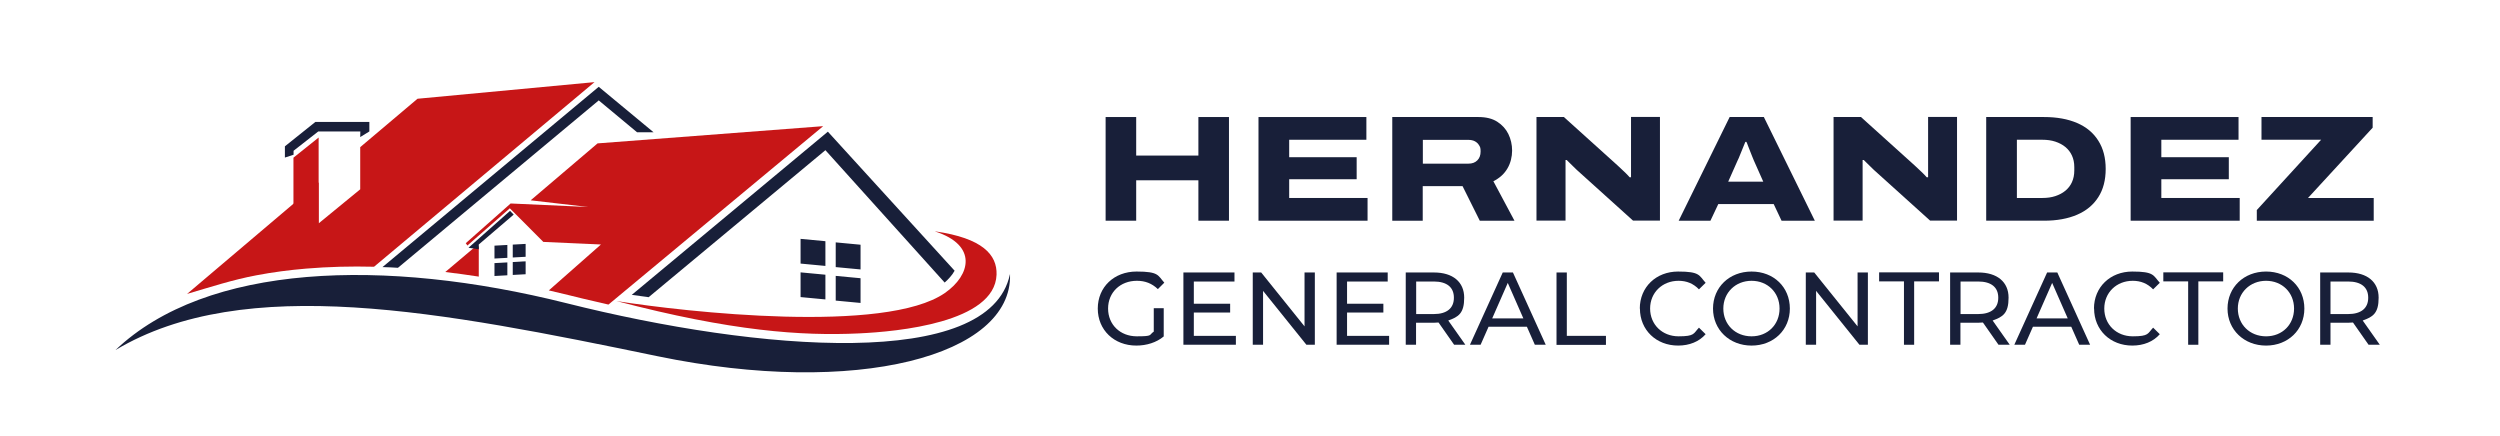 <?xml version="1.0" encoding="UTF-8"?>
<svg id="Capa_1" xmlns="http://www.w3.org/2000/svg" version="1.1" viewBox="0 0 2134.1 372.1">
  <!-- Generator: Adobe Illustrator 29.1.0, SVG Export Plug-In . SVG Version: 2.1.0 Build 142)  -->
  <defs>
    <style>
      .st0 {
        fill: #c71617;
      }

      .st0, .st1 {
        fill-rule: evenodd;
      }

      .st1, .st2 {
        fill: #181f39;
      }
    </style>
  </defs>
  <g>
    <path class="st2" d="M943.8,188.4v-88.5h26.1v32.9h53.1v-32.9h26.1v88.5h-26.1v-34.5h-53.1v34.5h-26.1Z"/>
    <path class="st2" d="M1074.3,188.4v-88.5h92.1v19.4h-65.9v14.9h57.6v18.8h-57.6v16h66.9v19.4h-93.1Z"/>
    <path class="st2" d="M1188.5,188.4v-88.5h73.6c6.4,0,11.8,1.3,16,4,4.2,2.7,7.4,6.2,9.5,10.5,2.1,4.3,3.2,9.1,3.2,14.2s-1.3,10.7-4,15.2c-2.7,4.6-6.6,8.2-12,10.9l18,33.7h-29.6l-14.7-29.5h-34v29.5h-26.1ZM1214.6,139.7h38.9c3.2,0,5.7-.9,7.6-2.8,1.9-1.9,2.8-4.4,2.8-7.6s-.4-3.8-1.3-5.3c-.9-1.5-2.1-2.6-3.6-3.4-1.5-.8-3.4-1.2-5.5-1.2h-38.9v20.3Z"/>
    <path class="st2" d="M1311.6,188.4v-88.5h23.4l45.8,41.3c.8.7,1.8,1.6,3,2.8,1.2,1.2,2.5,2.4,3.9,3.7,1.3,1.3,2.5,2.5,3.4,3.6h1.2c0-1.5,0-3.5,0-5.8,0-2.3,0-4.4,0-6.2v-39.5h24.7v88.5h-23l-44.8-40.4c-2.1-1.8-4.2-3.8-6.4-6-2.2-2.2-4-4-5.4-5.3h-1c0,1.1,0,2.9,0,5.4,0,2.5,0,5.1,0,8v38.3h-24.7Z"/>
    <path class="st2" d="M1433,188.4l43.5-88.5h29.2l43.5,88.5h-28.4l-6.7-14.2h-47.3l-6.7,14.2h-27ZM1475.4,155.1h29.8l-8-18c-.3-.8-.8-1.9-1.4-3.4-.6-1.5-1.2-3.1-1.9-4.8-.7-1.7-1.3-3.2-1.8-4.6s-.9-2.5-1.3-3.2h-.9c-.6,1.5-1.3,3.3-2.2,5.4-.9,2.1-1.7,4-2.4,5.9-.7,1.9-1.4,3.4-2,4.6l-8,18Z"/>
    <path class="st2" d="M1565.2,188.4v-88.5h23.4l45.8,41.3c.8.7,1.8,1.6,3,2.8,1.2,1.2,2.5,2.4,3.9,3.7,1.3,1.3,2.5,2.5,3.4,3.6h1.2c0-1.5,0-3.5,0-5.8,0-2.3,0-4.4,0-6.2v-39.5h24.7v88.5h-23l-44.8-40.4c-2.1-1.8-4.2-3.8-6.4-6-2.2-2.2-4-4-5.4-5.3h-1c0,1.1,0,2.9,0,5.4,0,2.5,0,5.1,0,8v38.3h-24.7Z"/>
    <path class="st2" d="M1695.5,188.4v-88.5h49.4c10.9,0,20.3,1.7,28.2,5.1,7.9,3.4,13.9,8.4,18.1,15.1,4.2,6.6,6.3,14.6,6.3,24.1s-2.1,17.6-6.3,24.1c-4.2,6.6-10.2,11.6-18.1,15-7.9,3.4-17.3,5.1-28.2,5.1h-49.4ZM1721.7,169h21.7c4.1,0,7.8-.5,11.1-1.6,3.3-1.1,6.2-2.6,8.6-4.6,2.4-2,4.3-4.4,5.6-7.3,1.3-2.9,2-6.2,2-9.9v-3c0-3.7-.7-7-2-9.8-1.3-2.9-3.2-5.3-5.6-7.3-2.4-2-5.3-3.5-8.6-4.6-3.3-1.1-7-1.6-11.1-1.6h-21.7v49.7Z"/>
    <path class="st2" d="M1818.8,188.4v-88.5h92.1v19.4h-65.9v14.9h57.6v18.8h-57.6v16h66.9v19.4h-93.1Z"/>
    <path class="st2" d="M1926.5,188.4v-9.1l54.9-60h-50.9v-19.4h94.9v9.1l-55.2,60h56.1v19.4h-99.8Z"/>
  </g>
  <g>
    <path class="st2" d="M984.9,263.1h8.5v24.1c-6.2,5.2-14.7,7.8-23.4,7.8-19,0-32.9-13.3-32.9-31.6s13.9-31.6,33.1-31.6,18.1,3.3,23.7,9.5l-5.5,5.5c-5.1-4.9-10.9-7.1-17.9-7.1-14.3,0-24.6,10-24.6,23.7s10.3,23.7,24.5,23.7,10.1-1.1,14.5-4v-20.1Z"/>
    <path class="st2" d="M1055,286.6v7.7h-44.8v-61.7h43.6v7.7h-34.7v19h31v7.5h-31v19.9h36Z"/>
    <path class="st2" d="M1122.4,232.6v61.7h-7.2l-37-46v46h-8.8v-61.7h7.2l37,46v-46h8.8Z"/>
    <path class="st2" d="M1185.8,286.6v7.7h-44.8v-61.7h43.6v7.7h-34.7v19h31v7.5h-31v19.9h36Z"/>
    <path class="st2" d="M1241.3,294.3l-13.3-19c-1.2,0-2.6.2-3.9.2h-15.3v18.8h-8.8v-61.7h24.1c16.1,0,25.8,8.1,25.8,21.5s-4.9,16.4-13.6,19.5l14.6,20.7h-9.6ZM1241.1,254.1c0-8.8-5.9-13.8-17.2-13.8h-15v27.8h15c11.3,0,17.2-5.1,17.2-13.9Z"/>
    <path class="st2" d="M1303.5,278.9h-32.8l-6.8,15.4h-9.1l28-61.7h8.7l28,61.7h-9.3l-6.8-15.4ZM1300.4,271.8l-13.3-30.3-13.3,30.3h26.6Z"/>
    <path class="st2" d="M1328.7,232.6h8.8v54.1h33.4v7.7h-42.2v-61.7Z"/>
    <path class="st2" d="M1399.8,263.4c0-18.3,13.9-31.6,32.7-31.6s17.8,3.3,23.5,9.6l-5.7,5.6c-4.8-5-10.6-7.3-17.4-7.3-13.9,0-24.3,10.1-24.3,23.7s10.3,23.7,24.3,23.7,12.6-2.4,17.4-7.4l5.7,5.6c-5.6,6.4-13.9,9.7-23.5,9.7-18.7,0-32.6-13.3-32.6-31.6Z"/>
    <path class="st2" d="M1462.3,263.4c0-18.1,13.9-31.6,32.9-31.6s32.7,13.4,32.7,31.6-13.9,31.6-32.7,31.6-32.9-13.5-32.9-31.6ZM1519.1,263.4c0-13.7-10.2-23.7-23.9-23.7s-24.1,10.1-24.1,23.7,10.2,23.7,24.1,23.7,23.9-10.1,23.9-23.7Z"/>
    <path class="st2" d="M1594.5,232.6v61.7h-7.2l-37-46v46h-8.8v-61.7h7.2l37,46v-46h8.8Z"/>
    <path class="st2" d="M1625.3,240.2h-21.2v-7.7h51.1v7.7h-21.2v54.1h-8.7v-54.1Z"/>
    <path class="st2" d="M1706,294.3l-13.3-19c-1.2,0-2.6.2-3.9.2h-15.3v18.8h-8.8v-61.7h24.1c16.1,0,25.8,8.1,25.8,21.5s-4.9,16.4-13.6,19.5l14.6,20.7h-9.6ZM1705.8,254.1c0-8.8-5.9-13.8-17.2-13.8h-15v27.8h15c11.3,0,17.2-5.1,17.2-13.9Z"/>
    <path class="st2" d="M1768.2,278.9h-32.8l-6.8,15.4h-9.1l28-61.7h8.7l28,61.7h-9.3l-6.8-15.4ZM1765.1,271.8l-13.3-30.3-13.3,30.3h26.6Z"/>
    <path class="st2" d="M1787.5,263.4c0-18.3,13.9-31.6,32.7-31.6s17.8,3.3,23.5,9.6l-5.7,5.6c-4.8-5-10.6-7.3-17.4-7.3-13.9,0-24.3,10.1-24.3,23.7s10.3,23.7,24.3,23.7,12.6-2.4,17.4-7.4l5.7,5.6c-5.6,6.4-13.9,9.7-23.5,9.7-18.7,0-32.6-13.3-32.6-31.6Z"/>
    <path class="st2" d="M1867.9,240.2h-21.2v-7.7h51.1v7.7h-21.2v54.1h-8.7v-54.1Z"/>
    <path class="st2" d="M1901.5,263.4c0-18.1,13.9-31.6,32.9-31.6s32.7,13.4,32.7,31.6-13.9,31.6-32.7,31.6-32.9-13.5-32.9-31.6ZM1958.3,263.4c0-13.7-10.2-23.7-23.9-23.7s-24.1,10.1-24.1,23.7,10.2,23.7,24.1,23.7,23.9-10.1,23.9-23.7Z"/>
    <path class="st2" d="M2021.9,294.3l-13.3-19c-1.2,0-2.6.2-3.9.2h-15.3v18.8h-8.8v-61.7h24.1c16.1,0,25.8,8.1,25.8,21.5s-4.9,16.4-13.6,19.5l14.6,20.7h-9.6ZM2021.6,254.1c0-8.8-5.9-13.8-17.2-13.8h-15v27.8h15c11.3,0,17.2-5.1,17.2-13.9Z"/>
  </g>
  <path class="st0" d="M408.7,236.2v-25.8l-2.4-.3-26.2,22.1c9.5,1.1,19.1,2.5,28.5,3.9h0Z"/>
  <path class="st0" d="M702.7,107.7l-192.6,14.7-57.1,48.6,49.1,5.7-66.2-3-38.3,33.9,1.4,2,6.8-6,29.4-25.8,28.6,28.7,49.2,2.2-44.5,39.2c5.6,1.3,11.2,2.7,16.8,4,7.8,2,15.6,3.8,23.4,5.6l10.7,2.5,183.3-152.3h0Z"/>
  <path class="st1" d="M557.9,112.9h-14.1s-32.7-27.2-32.7-27.2l-171.4,142.9c-4.4-.3-8.8-.5-13.2-.6l184.6-153.9,46.8,38.8h0Z"/>
  <path class="st1" d="M539.3,251.7l167.4-139.3,108.2,118.7c-2.1,3.8-5.3,7.3-8.5,10.1l-101.8-113-150.9,125.5c-5.1-.7-9.9-1.3-14.4-2h0Z"/>
  <path class="st0" d="M507.6,70.1l-151.2,14.2-48.9,41.3v36s-35.5,29.1-35.5,29.1v-35s-112.3,95.2-112.3,95.2c19.7-5.8,39-12.1,59.2-15.9,14.1-2.7,28.3-4.5,42.3-5.7,19.1-1.6,38.6-2.1,58.1-1.6l188.2-157.6h0Z"/>
  <path class="st1" d="M683.4,203.9c3.5.3,7,.7,10.6,1,3.5.3,7,.7,10.6,1v21.1c-3.5-.3-7.1-.7-10.6-1-3.5-.3-7-.7-10.6-1v-21.1h0ZM713.4,235.5c3.5.3,7.1.7,10.6,1,3.5.3,7,.7,10.6,1v21.1c-3.5-.3-7.1-.7-10.6-1-3.5-.3-7-.7-10.6-1v-21.1h0ZM713.4,206.9c3.5.3,7.1.7,10.6,1,3.5.3,7,.7,10.6,1v21.1c-3.5-.3-7.1-.7-10.6-1-3.5-.3-7-.7-10.6-1v-21.1h0ZM683.4,232.5c3.5.3,7,.7,10.6,1,3.5.3,7,.7,10.6,1v21.1c-3.5-.3-7.1-.7-10.6-1-3.5-.3-7-.7-10.6-1v-21.1h0Z"/>
  <path class="st1" d="M448.7,208.2c-1.8.1-3.7.2-5.5.3-1.8.1-3.7.2-5.5.3v11c1.8-.1,3.7-.2,5.5-.3,1.8-.1,3.7-.2,5.5-.3v-11h0ZM433.1,224c-1.8.1-3.7.2-5.5.3-1.8.1-3.7.2-5.5.3v11c1.8-.1,3.7-.2,5.5-.3,1.8-.1,3.7-.2,5.5-.3v-11h0ZM433.1,209.1c-1.8.1-3.7.2-5.5.3-1.8.1-3.7.2-5.5.3v11c1.8-.1,3.7-.2,5.5-.3,1.8-.1,3.7-.2,5.5-.3v-11h0ZM448.7,223.1c-1.8,0-3.7.2-5.5.3-1.8.1-3.7.2-5.5.3v11c1.8-.1,3.7-.2,5.5-.3,1.8-.1,3.7-.2,5.5-.3v-11h0Z"/>
  <polygon class="st0" points="250.5 134.6 272 117.4 272 219.4 250.5 219.4 250.5 134.6 250.5 134.6"/>
  <polygon class="st1" points="271.7 112.2 307.6 112.2 307.5 117 315.3 112.2 315.3 104.1 269.2 104.1 243.2 124.9 243.2 134.5 250.6 132.1 250.6 128.7 271.7 112.2 271.7 112.2"/>
  <polygon class="st1" points="435.4 180 438.5 183.2 408.7 208.7 408.7 212.8 399.9 211.5 435.4 180 435.4 180"/>
  <path class="st1" d="M862.1,234.2c-17.3,82-213.7,66-378.6,24.6-155.5-39-307.3-33.9-384.9,40,110.4-65.9,278.6-32.8,462.8,5.3,170,35.2,302.9-.5,300.8-69.9h0Z"/>
  <path class="st0" d="M798.3,197.6c36.4,11.8,30.2,37.3,8.3,52.5-50.6,35.2-221.1,16.3-280.3,6.9,98.4,25.8,158.1,29.9,207,27.6,32.8-1.5,115.9-9.2,117.4-50.1.6-17-12-31.2-52.4-37h0Z"/>
</svg>